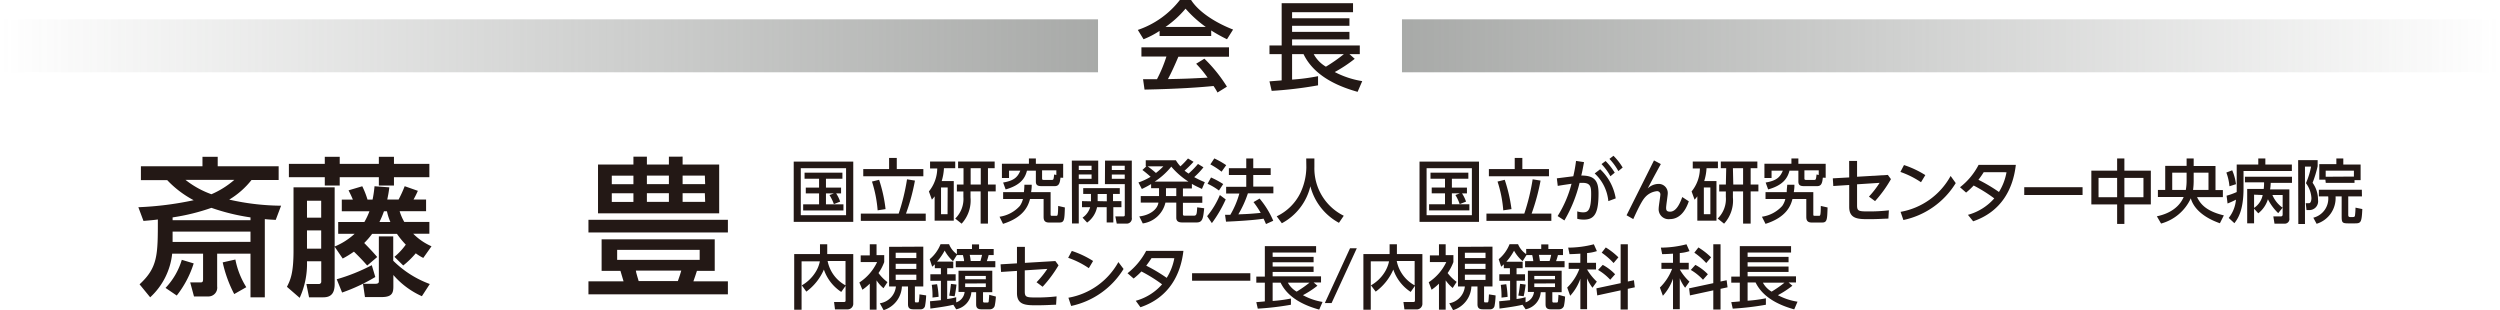 <svg xmlns="http://www.w3.org/2000/svg" xmlns:xlink="http://www.w3.org/1999/xlink" viewBox="0 0 410.19 50.86"><defs><style>.cls-1{fill:#231815;}.cls-2{fill:url(#名称未設定グラデーション_245);}.cls-3{fill:url(#名称未設定グラデーション_253);}</style><linearGradient id="名称未設定グラデーション_245" x1="230.03" y1="7.52" x2="410.19" y2="7.52" gradientUnits="userSpaceOnUse"><stop offset="0" stop-color="#6e716e" stop-opacity="0.6"/><stop offset="1" stop-color="#6e716e" stop-opacity="0"/></linearGradient><linearGradient id="名称未設定グラデーション_253" y1="7.52" x2="180.16" y2="7.52" gradientUnits="userSpaceOnUse"><stop offset="0" stop-color="#6e716e" stop-opacity="0"/><stop offset="1" stop-color="#6e716e" stop-opacity="0.6"/></linearGradient></defs><title>society-chairman</title><g id="レイヤー_2" data-name="レイヤー 2"><g id="レイヤー_1-2" data-name="レイヤー 1"><path class="cls-1" d="M43.45,48.78H41.1V41.62H35.63V47a1.44,1.44,0,0,1-1.4,1.64h-2.4l-.62-2.3h1.65c.39,0,.46-.1.46-.62V41.62H28.25a11.32,11.32,0,0,1-3.61,7.16L22.9,46.65c3-2.77,3-4.81,3-10.64-.71.1-1,.12-2.36.24L22.7,34a53.22,53.22,0,0,0,9.08-1.15,16.62,16.62,0,0,1-4.34-3.29H23.12V27.28h10.1V25.73h2.5v1.55h10v2.25H41.27a13.51,13.51,0,0,1-3.66,3.22,39.52,39.52,0,0,0,8.51,1l-.88,2.33c-.76-.05-1.1-.05-1.79-.13ZM31.78,43.22A16.58,16.58,0,0,1,29,48.49l-1.84-1.25a11.45,11.45,0,0,0,2.67-4.61Zm9.32-7.55a34.27,34.27,0,0,1-6.41-1.57,34.33,34.33,0,0,1-6.37,1.57v.46H41.1ZM28.32,38v1.69H41.1V38Zm2.11-8.49a15,15,0,0,0,4.26,2.36,14.44,14.44,0,0,0,3.76-2.36Zm8,18.74a20.72,20.72,0,0,1-1.89-5.2l2.08-.47a13.3,13.3,0,0,0,1.79,4.54Z"/><path class="cls-1" d="M56.08,34.66V32.75H57.9c-.3-.71-.4-.89-.71-1.52l2.25-.67a14.28,14.28,0,0,1,.86,2.19h.83a18.87,18.87,0,0,0,.32-2.19l2.43.18c-.1.83-.2,1.32-.34,2H65.4a19.76,19.76,0,0,0,1-2.19l2.16.76a15.79,15.79,0,0,1-.71,1.43h2.06v1.91H65.57a8.37,8.37,0,0,0,.76,1.76h4.12v1.94H67.8a9.73,9.73,0,0,0,3,2.06l-1.35,1.91a7.38,7.38,0,0,1-1.23-.76,14.59,14.59,0,0,1-2.06,2l-1.44-1.42a10.76,10.76,0,0,0,1.86-2,14,14,0,0,1-1.45-1.77H61.06a12.85,12.85,0,0,1-1.3,1.5c.74.76,1.47,1.52,2.13,2.3l-1.64,1.4c-.37-.42-.86-1-2.18-2.28a16.9,16.9,0,0,1-1.84,1.13l-1.32-1.94V46.6c0,1.3-.42,2.18-1.84,2.18H50.71l-.44-2.18h2a.39.39,0,0,0,.44-.44V42.87H50.37a13.47,13.47,0,0,1-1.2,6l-2.09-1.81c.54-1.08,1.08-2.14,1.08-5.91V30.74h6.75v9.71a11.23,11.23,0,0,0,3.28-2.09h-2.7V36.42h4.3a11.8,11.8,0,0,0,.83-1.76Zm-2.79-8.93h2.45v1.16h6.42V25.73h2.48v1.16h5.81v2.18H64.64v1.37H62.16V29.07H55.74v1.37H53.29V29.07H47.4V26.89h5.89Zm-2.92,7.21v2.77H52.7V32.94Zm0,4.86v3H52.7v-3Zm11.21,7.65A29.39,29.39,0,0,1,56.13,48l-.88-2.18A30.26,30.26,0,0,0,61,43.51Zm2.94-2.67a16.63,16.63,0,0,0,6,3.82l-1.3,2a13.46,13.46,0,0,1-4.68-3.48V47c0,1-.17,1.74-1.89,1.74H59.88l-.32-2.18h2.06c.27,0,.54-.07.54-.37v-7.4h2.36ZM63,34.66a15,15,0,0,1-.74,1.76h1.79a8.77,8.77,0,0,1-.56-1.76Z"/><path class="cls-1" d="M119.43,38.14H96.55V36.06h22.88Zm-2.16,6.3h-2.92c-.24.71-.26.84-.58,1.72h5.66v2.13H96.55V46.16h5.76c-.09-.27-.44-1.47-.51-1.72H98.71V39.27h18.56ZM103.93,27v-1.3h2.21V27h3.61v-1.3H112V27h6V35H98.12V27Zm0,1.82h-3.55v1.4h3.55Zm0,2.89h-3.55v1.42h3.55ZM114.8,41H101.26v1.64H114.8Zm-3.58,5.12c.36-1,.39-1.15.56-1.72h-7.45c0,.25.39,1.45.46,1.72Zm-1.47-17.31h-3.61v1.4h3.61Zm0,2.89h-3.61v1.42h3.61Zm5.9-2.89H112v1.4h3.7Zm0,2.89H112v1.42h3.7Z"/><path class="cls-1" d="M140,26.51V36.4h-9.77V26.51Zm-1.18,1.09h-7.43v7.71h7.43Zm-2,5.89a7.3,7.3,0,0,0-.72-1.48l.73-.28h-1.31v1.8h2.87v1h-6.61v-1h2.61v-1.8h-2.18v-.95h2.18V29.33h-2.38v-1h6.21v1h-2.7v1.45H138v.95h-.81a5.66,5.66,0,0,1,.66,1.35Z"/><path class="cls-1" d="M147.45,35.05a34.12,34.12,0,0,0,1.37-5.63l1.3.21a33,33,0,0,1-1.47,5.42h3.24v1.19H141.24V35.05Zm-.31-9.14v1.83h4.36v1.18h-9.86V27.74h4.24V25.91ZM144,34.51a20.65,20.65,0,0,0-.93-4.72l1.17-.29a23.78,23.78,0,0,1,1.06,4.81Z"/><path class="cls-1" d="M156.49,29.71v6.5h-3.14v-4a4.52,4.52,0,0,1-.45.55l-.49-1.35a6.1,6.1,0,0,0,1.37-3.77H152.6V26.5h4.13v1.1h-1.85a8.78,8.78,0,0,1-.37,2.11Zm-1,1.05H154.4v4.39h1.07Zm2.6-3.16h-.89V26.5h6v1.1h-1.1v2.68h1.27V31.4h-1.27v5.29H160.9V31.4h-1.66v1a5.64,5.64,0,0,1-1.46,4.3l-1.05-.84a4.49,4.49,0,0,0,1.34-3.55v-.9H157V30.28h1.09Zm1.17,2.68h1.66V27.6h-1.66Z"/><path class="cls-1" d="M169.28,30.31c0,.35,0,.58-.1,1.21h3.2v3.59c0,.24,0,.3.23.3h.72c.21,0,.27-.1.29-1.62l1.1.25c-.06,2-.08,2.47-.89,2.47H172.1c-.87,0-.87-.61-.87-1V32.65H169c-.28,1.09-1,3-4.43,4.08L164,35.56a5.53,5.53,0,0,0,3.33-1.77,3.3,3.3,0,0,0,.51-1.14h-3.25V31.52H168c.06-.53.07-.84.08-1.21ZM174,29.15c-.1.94-.27,1.39-.95,1.39h-2.15c-.63,0-.94-.16-.94-.75V28h-1.46c-.29,1.18-1,2.38-3.5,3.08l-.41-1.13c1.73-.3,2.36-.83,2.82-1.95h-1.85v1.2h-1.17V26.86h4.43V26h1.14v.88h4.48v2.29Zm-.68-1.2h-2.34v1.3c0,.14,0,.27.26.27h1.35c.27,0,.29-.1.37-.89l.36.08Z"/><path class="cls-1" d="M175.86,26.35h4.33v3.86H177v6.45h-1.11Zm1.14.84v.7h2.1v-.7Zm0,1.44v.71h2.1v-.71Zm2,4.4a.78.78,0,0,0,0-.21v-1h-1.27v-.95h6v.95h-1.11V33H184V34h-1.33V36.5h-1.09V34H180a4.15,4.15,0,0,1-1.63,2.52l-.75-.81A3.17,3.17,0,0,0,178.87,34h-1.34V33Zm2.6,0v-1.2H180.1V33Zm-.29-6.68h4.39v9.34a.84.84,0,0,1-.86,1h-1.61L183,35.51h1.27c.2,0,.28-.07.28-.23V30.21h-3.26Zm1.11.84v.7h2.12v-.7Zm0,1.44v.71h2.12v-.71Z"/><path class="cls-1" d="M197.46,27.45a12.34,12.34,0,0,1-1.52,1.61,15.63,15.63,0,0,0,1.74.83L197.21,31c-.6-.28-1-.45-1.65-.83v.75h-1.47v1.29h3.18v1.07h-3.18v1.84c0,.24.1.27.31.27h1.47c.48,0,.5-.28.56-1.37l1.15.15c-.17,1.61-.24,2.33-1.24,2.33H194c-.51,0-1-.11-1-.78V33.24h-1.78a4.46,4.46,0,0,1-3.72,3.42l-.57-1.15c1.77-.2,3-1.18,3.14-2.27h-2.9V32.17h3V30.88h-1.3V30.2a17,17,0,0,1-1.52.81l-.56-1.07a10.33,10.33,0,0,0,2-.93c-.19-.18-.75-.67-1.35-1.12l.65-.6h-.1v-1h4.94a5.64,5.64,0,0,0,.75,1A13.56,13.56,0,0,0,194.92,26l.91.55A17.19,17.19,0,0,1,194.36,28a6.69,6.69,0,0,0,.66.48,14,14,0,0,0,1.54-1.58Zm-9.16-.16a16.08,16.08,0,0,1,1.36,1.09,10.21,10.21,0,0,0,1.22-1.09ZM195,29.8a12.49,12.49,0,0,1-2.82-2.46,11.58,11.58,0,0,1-2.73,2.46Zm-2,1.08h-1.69v1.29h1.69Z"/><path class="cls-1" d="M201.11,32.72a20.93,20.93,0,0,1-2.27,3.89l-.78-1.14A13.68,13.68,0,0,0,200.15,32Zm-2.41-3.6a14.24,14.24,0,0,1,2,1.08L200,31.26a10,10,0,0,0-1.87-1.11Zm.54-3.13a14,14,0,0,1,1.95,1.11l-.76,1.07a13.23,13.23,0,0,0-1.84-1.2Zm5.51,5.73a17.48,17.48,0,0,1-1.57,3.45c1.31-.05,1.82-.06,3.67-.24a14.27,14.27,0,0,0-1.18-1.77l1-.58a14.52,14.52,0,0,1,2.24,3.64l-1.19.54c-.15-.34-.25-.58-.4-.88-1.65.27-4.9.44-6.16.49L201,35.24l.87,0a14.71,14.71,0,0,0,1.48-3.49h-2.17v-1.1h3.3V28.71h-2.85V27.6h2.85V26h1.15V27.6h2.86v1.11h-2.86v1.91h3.3v1.1Z"/><path class="cls-1" d="M214.32,26h1.34v1.4a8.66,8.66,0,0,0,4.82,8l-.79,1.16A9.5,9.5,0,0,1,215,30.56a9.32,9.32,0,0,1-4.68,6.07l-.84-1.14a8.25,8.25,0,0,0,3.86-3.79,10.11,10.11,0,0,0,1-4.24Z"/><path class="cls-1" d="M242.67,26.51V36.4h-9.76V26.51ZM241.5,27.6h-7.43v7.71h7.43Zm-2,5.89A7.3,7.3,0,0,0,238.8,32l.73-.28h-1.31v1.8h2.87v1h-6.61v-1h2.61v-1.8h-2.18v-.95h2.18V29.33h-2.38v-1h6.21v1h-2.7v1.45h2.47v.95h-.81a5.66,5.66,0,0,1,.66,1.35Z"/><path class="cls-1" d="M250.1,35.05a34.12,34.12,0,0,0,1.37-5.63l1.3.21a34.11,34.11,0,0,1-1.47,5.42h3.24v1.19H243.89V35.05Zm-.32-9.14v1.83h4.37v1.18h-9.86V27.74h4.24V25.91Zm-3.13,8.6a20.1,20.1,0,0,0-.94-4.72l1.18-.29A25.28,25.28,0,0,1,248,34.31Z"/><path class="cls-1" d="M258.79,34.68a3.15,3.15,0,0,0,.94.16c.73,0,1.34-.17,1.34-3,0-1.16-.09-1.84-1.42-1.84l-.48,0a22.76,22.76,0,0,1-2.49,6.17l-1.11-.72a18.75,18.75,0,0,0,2.28-5.3c-1,.15-1.25.18-2.26.35l-.15-1.24,2.7-.34a23.13,23.13,0,0,0,.45-2.52l1.31.2c-.21,1.13-.27,1.47-.45,2.2,2.08,0,2.83.76,2.83,2.92,0,3.16-.6,4.31-2.39,4.31a4.09,4.09,0,0,1-1.1-.13Zm5.1-1.68a7.08,7.08,0,0,0-2.24-4.54l.9-.69a8.44,8.44,0,0,1,2.55,4.78Zm-.45-6.58a10.63,10.63,0,0,1,1.5,1.91l-.71.59a9.24,9.24,0,0,0-1.46-2Zm1.29-.86a9.53,9.53,0,0,1,1.51,1.93l-.71.58a9.59,9.59,0,0,0-1.46-2Z"/><path class="cls-1" d="M272.5,26.92c-.45.82-1.16,2.11-2.15,4a2.57,2.57,0,0,1,1.7-.74,1.48,1.48,0,0,1,1.59,1.52c0,.38-.27,2-.27,2.39s.08.64.65.64c1.09,0,1.68-1.54,2-2.4l1.07.7c-.61,1.83-1.68,2.92-3.1,2.92a1.63,1.63,0,0,1-1.84-1.77c0-.36.28-2,.28-2.29a.53.53,0,0,0-.6-.52,3,3,0,0,0-1.85.93c-.29.32-.7.77-2,3.65l-1.1-.63,4.5-9Z"/><path class="cls-1" d="M281.63,29.71v6.5h-3.14v-4a4.52,4.52,0,0,1-.45.55l-.49-1.35a6,6,0,0,0,1.36-3.77h-1.17V26.5h4.13v1.1H280a8.31,8.31,0,0,1-.38,2.11Zm-1,1.05h-1.07v4.39h1.07Zm2.6-3.16h-.89V26.5h6v1.1h-1.1v2.68h1.27V31.4h-1.27v5.29H286V31.4h-1.67v1a5.63,5.63,0,0,1-1.45,4.3l-1.05-.84a4.49,4.49,0,0,0,1.34-3.55v-.9h-1.09V30.28h1.09Zm1.16,2.68H286V27.6h-1.67Z"/><path class="cls-1" d="M294.42,30.31c0,.35,0,.58-.1,1.21h3.2v3.59c0,.24,0,.3.23.3h.72c.2,0,.27-.1.28-1.62l1.11.25c-.06,2-.08,2.47-.89,2.47h-1.73c-.87,0-.87-.61-.87-1V32.65H294.1c-.27,1.09-1,3-4.42,4.08l-.59-1.17a5.53,5.53,0,0,0,3.33-1.77,3.3,3.3,0,0,0,.51-1.14h-3.25V31.52h3.48c0-.53.07-.84.08-1.21Zm4.66-1.16c-.09.94-.26,1.39-.94,1.39H296c-.62,0-.93-.16-.93-.75V28h-1.46c-.3,1.18-1,2.38-3.5,3.08l-.41-1.13c1.73-.3,2.36-.83,2.82-1.95h-1.85v1.2h-1.17V26.86h4.43V26h1.14v.88h4.48v2.29Zm-.67-1.2h-2.35v1.3c0,.14,0,.27.27.27h1.35c.26,0,.29-.1.37-.89l.36.08Z"/><path class="cls-1" d="M303.4,26.4h1.3V29l5.05-.3.51.69A20.14,20.14,0,0,1,307.65,33l-1-.74A15.92,15.92,0,0,0,308.4,30l-3.7.24v3.45c0,.95.26,1,1.87,1a27.81,27.81,0,0,0,3.35-.18l-.08,1.36c-.64,0-1.61.09-3.17.09-1.73,0-3.26,0-3.26-2V30.35l-2.61.17-.08-1.26,2.69-.15Z"/><path class="cls-1" d="M315.19,29.9a14.63,14.63,0,0,0-3.38-1.69l.59-1.13a15.82,15.82,0,0,1,3.5,1.65Zm5.7.14a13.29,13.29,0,0,1-8.59,6.06l-.46-1.34a11.68,11.68,0,0,0,8.21-5.89Z"/><path class="cls-1" d="M322.89,35.25a8.83,8.83,0,0,0,4.32-2.7,24.06,24.06,0,0,0-3.38-2.11,13.31,13.31,0,0,1-1.24,1.16l-1-.88a11.07,11.07,0,0,0,3.05-3.67h6.11c-.46,4.05-2.44,7.7-7,9.26Zm2.59-7a13,13,0,0,1-.87,1.25,26.74,26.74,0,0,1,3.37,2,9.12,9.12,0,0,0,1.24-3.24Z"/><path class="cls-1" d="M341.7,30.72V32h-9.57V30.72Z"/><path class="cls-1" d="M347.37,28V26h1.19v2h4.34v5.54h-4.34v3.2h-1.19v-3.2h-4.23V28Zm0,1.19h-3.05v3.17h3.05Zm4.32,0h-3.13v3.17h3.13Z"/><path class="cls-1" d="M353.89,35.49c.78-.17,3.36-.75,4.4-3.17h-4.23V31.16h1.2V27.22h3.51V26h1.16v1.24h3.58v3.94h1.21v1.16h-4.24c.55,1.12,1.46,2.29,4.4,3l-.65,1.29c-3.53-1.24-4.51-3.12-4.77-4.09a7.55,7.55,0,0,1-4.88,4.14Zm4.88-7.16h-2.36v2.83h2.23a9.09,9.09,0,0,0,.13-1.64Zm1.16,1.2a11.56,11.56,0,0,1-.1,1.63h2.53V28.33h-2.43Z"/><path class="cls-1" d="M366.25,27.94a8.21,8.21,0,0,1,.62,2.28l-1.07.34a8.72,8.72,0,0,0-.51-2.25Zm-.57,7.82a5.63,5.63,0,0,0,1.19-3,14.5,14.5,0,0,1-1.38.63l-.16-1.28a10.91,10.91,0,0,0,1.66-.6c0-.14,0-.35,0-.56V27h3.54V26h1.16v1h4.35v1.06h-7.93v2.83c0,3.69-.94,5-1.5,5.73ZM371.42,31a7.24,7.24,0,0,0,.06-1.08h-3.14V29h7.72v1h-3.49a8,8,0,0,1-.1,1.08h3.16v4.74a.76.76,0,0,1-.78.88h-1.66L373,35.51h1c.42,0,.53,0,.53-.43V32h-1.68a4.83,4.83,0,0,0,1.67,2.08l-.72.89a8.47,8.47,0,0,1-1.69-2.28A4.69,4.69,0,0,1,370.53,35l-.69-.76v2.4h-1.13V31Zm-1.58.94v2.17A3.29,3.29,0,0,0,371.25,32Z"/><path class="cls-1" d="M377.07,26.27h3.2v1a18.82,18.82,0,0,1-.83,2.72,4.74,4.74,0,0,1,.89,2.8,1.44,1.44,0,0,1-1.47,1.68h-.42l-.12-1.13h.53c.33,0,.4-.57.4-.85a4.48,4.48,0,0,0-.9-2.44,12.25,12.25,0,0,0,.84-2.72h-1v9.42h-1.09Zm10.47,5.95h-2.25v3c0,.15,0,.39.29.39h.51c.21,0,.28-.11.3-.22a10.06,10.06,0,0,0,.09-1.32l1.12.23c-.1,2.27-.25,2.35-1.28,2.35h-1c-1.07,0-1.11-.15-1.11-1.29V32.22h-1a4.41,4.41,0,0,1-3.11,4.5l-.54-1A3.24,3.24,0,0,0,382,32.22h-1.53V31.13h7.05Zm-6-2.74h-1V26.93h2.8V26h1.14v1h2.84v2.55h-1V30h-4.72Zm4.68-.51V28h-4.63v1Z"/><path class="cls-1" d="M131.56,46.82a6.38,6.38,0,0,0,2.14-2,5.27,5.27,0,0,0,.82-1.94h-3v7.94h-1.21V41.69h4.23V40.08h1.19v1.61H140v8.07a.93.93,0,0,1-1,1H137l-.15-1.21h1.59c.14,0,.3,0,.3-.24V46.9l-.71,1a7.13,7.13,0,0,1-2.85-3.67,8.79,8.79,0,0,1-2.88,3.62Zm7.17-4h-2.94a5.83,5.83,0,0,0,2.94,4Z"/><path class="cls-1" d="M143.82,50.81h-1.11V46.54a8.87,8.87,0,0,1-1.21,1L141,46.35A8.1,8.1,0,0,0,143.91,43h-2.69v-1.1h1.49V40.08h1.11v1.78h1.26V43a7.93,7.93,0,0,1-.94,1.8,7.08,7.08,0,0,0,1.47,1.49l-.65,1A6,6,0,0,1,143.82,46Zm7.67-10.34V47h-1.38v2.22c0,.37,0,.4.26.4h.2c.09,0,.17,0,.2-.2a9,9,0,0,0,.09-1.12l1.1.17a11.33,11.33,0,0,1-.19,1.76.71.71,0,0,1-.73.52h-1.17c-.56,0-.89-.16-.89-.83V47h-1a4.27,4.27,0,0,1-3,3.89l-.62-1.13A3.1,3.1,0,0,0,147,47h-1.12v-6.5Zm-4.53,1v.87h3.39v-.87Zm0,1.81v.85h3.39v-.85Zm0,1.79v.86h3.39v-.86Z"/><path class="cls-1" d="M156.42,50c-1.19.3-3.25.56-3.77.63l-.06-1.2c.54-.05,1-.09,1.79-.18V46.07h-1.73V45h1.73V44h-1v-.63c-.21.2-.24.23-.43.39l-.41-1.23a6.14,6.14,0,0,0,1.78-2.46h1.4A3.62,3.62,0,0,0,157,41.7v-.85h2.48V40.1h1.16v.75h2.4v1h-.83a7.34,7.34,0,0,1-.3,1h1.4v1h-6.49v-1h1.36c0-.35-.08-.51-.18-1h-1l-.63,1A6.08,6.08,0,0,1,155,41.11a9.6,9.6,0,0,1-1.25,1.81h2.66V44h-1v1h1.39v1.06h-1.39v3a8.11,8.11,0,0,0,1.48-.3v.85a2,2,0,0,0,1.38-1.71h-1V44.42h5.54v3.52h-1.52v1.4c0,.16,0,.3.23.3H162c.06,0,.18,0,.21-.12s.09-1,.1-1.15l1.09.29a9.72,9.72,0,0,1-.2,1.55.83.83,0,0,1-.75.54H161c-.84,0-.84-.54-.84-.9V47.94h-.78a3.11,3.11,0,0,1-2.49,2.81Zm-2.67-3.37A11.93,11.93,0,0,1,154,48.7l-1,.12a12.33,12.33,0,0,0-.12-2.09Zm3.18.06a15.11,15.11,0,0,1-.3,1.92l-.88-.1c.12-.66.15-.79.28-1.93Zm1.43-1.42v.55h3.39v-.55Zm0,1.24v.59h3.39V46.5Zm.75-4.69a8.18,8.18,0,0,1,.16,1h1.6c.12-.43.2-.72.26-1Z"/><path class="cls-1" d="M166.86,40.51h1.3v2.62l5-.3.52.7a20.44,20.44,0,0,1-2.61,3.52l-1-.74a14.92,14.92,0,0,0,1.77-2.19l-3.7.24,0,3.45c0,.95.27,1,1.87,1a27.68,27.68,0,0,0,3.35-.18L173.28,50c-.63,0-1.6.09-3.16.09-1.74,0-3.26,0-3.26-2V44.45l-2.61.17-.08-1.25,2.69-.16Z"/><path class="cls-1" d="M178.65,44a14.15,14.15,0,0,0-3.39-1.7l.6-1.13a15.53,15.53,0,0,1,3.49,1.65Zm5.7.13a13.34,13.34,0,0,1-8.6,6.07l-.45-1.35A11.67,11.67,0,0,0,183.5,43Z"/><path class="cls-1" d="M186.35,49.35a8.83,8.83,0,0,0,4.32-2.7,24.65,24.65,0,0,0-3.39-2.11A12.15,12.15,0,0,1,186,45.7l-1-.87a11.41,11.41,0,0,0,3.06-3.67h6.11c-.46,4-2.44,7.69-7.05,9.25Zm2.59-7c-.13.2-.35.55-.87,1.24a27.43,27.43,0,0,1,3.36,2,9.12,9.12,0,0,0,1.25-3.23Z"/><path class="cls-1" d="M205.15,44.83v1.23h-9.56V44.83Z"/><path class="cls-1" d="M206.13,49.57c.09,0,1.19-.09,1.4-.12V46.38h-1.4v-1h1.4v-5h8.41v1.05h-7.13v.71h6.72v.89h-6.72v.7h6.72v.89h-6.72v.72h7.94v1h-1.22l.63.54a15.41,15.41,0,0,1-2.38,1.55A10,10,0,0,0,217,49.54l-.55,1.26c-1.81-.51-5-1.63-6.33-4.42h-1.31v3a22.94,22.94,0,0,0,3-.4V50a45.84,45.84,0,0,1-5.44.64Zm5.18-3.19a3.8,3.8,0,0,0,1.44,1.47,19.51,19.51,0,0,0,2.11-1.47Z"/><path class="cls-1" d="M222.62,40.73l-4.14,9h-1.11l4.14-9Z"/><path class="cls-1" d="M224.94,46.82a6.3,6.3,0,0,0,2.15-2,5.44,5.44,0,0,0,.82-1.94h-3v7.94h-1.21V41.69H228V40.08h1.2v1.61h4.18v8.07a.93.93,0,0,1-1.05,1h-1.9l-.16-1.21h1.6c.13,0,.29,0,.29-.24V46.9l-.7,1a7.13,7.13,0,0,1-2.85-3.67,8.82,8.82,0,0,1-2.89,3.62Zm7.17-4h-2.94a5.86,5.86,0,0,0,2.94,4Z"/><path class="cls-1" d="M237.2,50.81h-1.1V46.54a8.87,8.87,0,0,1-1.21,1l-.47-1.23A8.13,8.13,0,0,0,237.3,43h-2.69v-1.1h1.49V40.08h1.1v1.78h1.27V43a8.12,8.12,0,0,1-.95,1.8A7.36,7.36,0,0,0,239,46.25l-.65,1A6.35,6.35,0,0,1,237.2,46Zm7.68-10.34V47H243.5v2.22c0,.37,0,.4.26.4H244c.09,0,.17,0,.21-.2s.05-.52.09-1.12l1.09.17a10.59,10.59,0,0,1-.18,1.76.71.71,0,0,1-.73.52h-1.17c-.56,0-.89-.16-.89-.83V47h-1a4.27,4.27,0,0,1-3,3.89l-.63-1.13A3.11,3.11,0,0,0,240.35,47h-1.13v-6.5Zm-4.53,1v.87h3.39v-.87Zm0,1.81v.85h3.39v-.85Zm0,1.79v.86h3.39v-.86Z"/><path class="cls-1" d="M249.81,50c-1.19.3-3.25.56-3.78.63l-.05-1.2c.53-.05,1-.09,1.79-.18V46.07H246V45h1.74V44h-1v-.63c-.22.2-.24.23-.43.39l-.41-1.23a6.14,6.14,0,0,0,1.78-2.46h1.4a3.62,3.62,0,0,0,1.33,1.62v-.85h2.47V40.1h1.17v.75h2.4v1h-.83a8,8,0,0,1-.31,1h1.4v1h-6.48v-1h1.35a8.13,8.13,0,0,0-.18-1h-.94l-.63,1a5.91,5.91,0,0,1-1.41-1.72,9.72,9.72,0,0,1-1.26,1.81h2.67V44h-1v1h1.39v1.06h-1.39v3a8.3,8.3,0,0,0,1.48-.3v.85a2,2,0,0,0,1.38-1.71h-1V44.42h5.54v3.52H254.7v1.4c0,.16,0,.3.22.3h.47c.07,0,.18,0,.22-.12s.09-1,.1-1.15l1.08.29a8.89,8.89,0,0,1-.19,1.55.83.83,0,0,1-.75.54h-1.43c-.83,0-.83-.54-.83-.9V47.94h-.79a3.11,3.11,0,0,1-2.48,2.81Zm-2.67-3.37a14.23,14.23,0,0,1,.22,2.08l-1,.12a13.46,13.46,0,0,0-.12-2.09Zm3.18.06A17.6,17.6,0,0,1,250,48.6l-.88-.1c.13-.66.15-.79.29-1.93Zm1.42-1.42v.55h3.4v-.55Zm0,1.24v.59h3.4V46.5Zm.76-4.69c.06.33.12.66.16,1h1.59a8.42,8.42,0,0,0,.26-1Z"/><path class="cls-1" d="M259.3,41.62c-1.12.07-1.39.07-1.78.08l-.22-1.07a16.8,16.8,0,0,0,4.21-.55l.5,1.12a6.71,6.71,0,0,1-1.61.32v1.6h1.47v1.09H260.4v0a8.91,8.91,0,0,0,1.6,2l-.71,1a6.67,6.67,0,0,1-.89-1.55v5.07h-1.1v-5a8.12,8.12,0,0,1-1.67,2.8l-.49-1.35a8.41,8.41,0,0,0,2-3.06h-1.76V43.12h1.91Zm6.61,4.84V40.08h1.18v6.11l1-.21.14,1.16-1.15.25v3.4h-1.18V47.64l-3.83.83-.14-1.16Zm-2.94-3A8,8,0,0,1,265,45l-.8.9a8.75,8.75,0,0,0-2-1.61Zm.5-2.86a11.46,11.46,0,0,1,2.07,1.62l-.79.94a11.43,11.43,0,0,0-1.95-1.7Z"/><path class="cls-1" d="M274.5,41.62c-1.12.07-1.39.07-1.78.08l-.21-1.07a16.78,16.78,0,0,0,4.2-.55l.5,1.12a6.49,6.49,0,0,1-1.6.32v1.6h1.47v1.09h-1.47v0a8.51,8.51,0,0,0,1.59,2l-.71,1a6.33,6.33,0,0,1-.88-1.55v5.07H274.5v-5a8.26,8.26,0,0,1-1.66,2.8l-.49-1.35a8.51,8.51,0,0,0,2-3.06H272.6V43.12h1.9Zm6.61,4.84V40.08h1.19v6.11l1-.21.15,1.16-1.15.25v3.4h-1.19V47.64l-3.83.83-.14-1.16Zm-2.94-3A8,8,0,0,1,280.22,45l-.8.9a8.75,8.75,0,0,0-2-1.61Zm.5-2.86a11.88,11.88,0,0,1,2.08,1.62l-.8.94a11,11,0,0,0-1.95-1.7Z"/><path class="cls-1" d="M284.06,49.57c.09,0,1.2-.09,1.4-.12V46.38h-1.4v-1h1.4v-5h8.41v1.05h-7.13v.71h6.72v.89h-6.72v.7h6.72v.89h-6.72v.72h7.94v1h-1.22l.63.54a15.41,15.41,0,0,1-2.38,1.55,10,10,0,0,0,3.22,1.07l-.54,1.26c-1.82-.51-5-1.63-6.34-4.42h-1.31v3a22.94,22.94,0,0,0,3-.4V50a45.84,45.84,0,0,1-5.44.64Zm5.19-3.19a3.83,3.83,0,0,0,1.43,1.47,19.51,19.51,0,0,0,2.11-1.47Z"/><path class="cls-1" d="M190.26,5.07a14.67,14.67,0,0,1-2.63,1.37l-.94-1.53A14.7,14.7,0,0,0,193.59,0h1.84c1.16,1.82,3.73,3.62,6.89,4.85l-1,1.59A26.17,26.17,0,0,1,198.73,5v.91h-8.47Zm9.5,10.11a9.25,9.25,0,0,0-.65-1.07c-2.18.22-5.76.48-11.32.59L187.55,13h2.28a22.94,22.94,0,0,0,1.55-3.72h-4.1V7.77h14.37V9.31h-8.31c-.54,1.29-1.16,2.65-1.71,3.67,3-.06,3.32-.08,6.51-.24a18.74,18.74,0,0,0-1.88-2.28l1.35-.83a23.91,23.91,0,0,1,3.7,4.59ZM197.84,4.42a18.94,18.94,0,0,1-3.32-3,16.51,16.51,0,0,1-3.29,3Z"/><path class="cls-1" d="M208.29,13.35l2-.16V8.88h-2V7.46h2V.53H222V2H212V3h9.41V4.23H212v1h9.41V6.46H212v1h11.11V8.88h-1.7l.87.77A22.92,22.92,0,0,1,219,11.82a14.77,14.77,0,0,0,4.51,1.49l-.76,1.76c-2.54-.72-7-2.28-8.87-6.19H212v4.18a33.12,33.12,0,0,0,4.26-.56V14a64.38,64.38,0,0,1-7.61.91Zm7.26-4.47a5.29,5.29,0,0,0,2,2.06,26.1,26.1,0,0,0,2.95-2.06Z"/><rect class="cls-2" x="230.03" y="3.17" width="180.16" height="8.69"/><rect class="cls-3" y="3.17" width="180.16" height="8.69"/></g></g></svg>